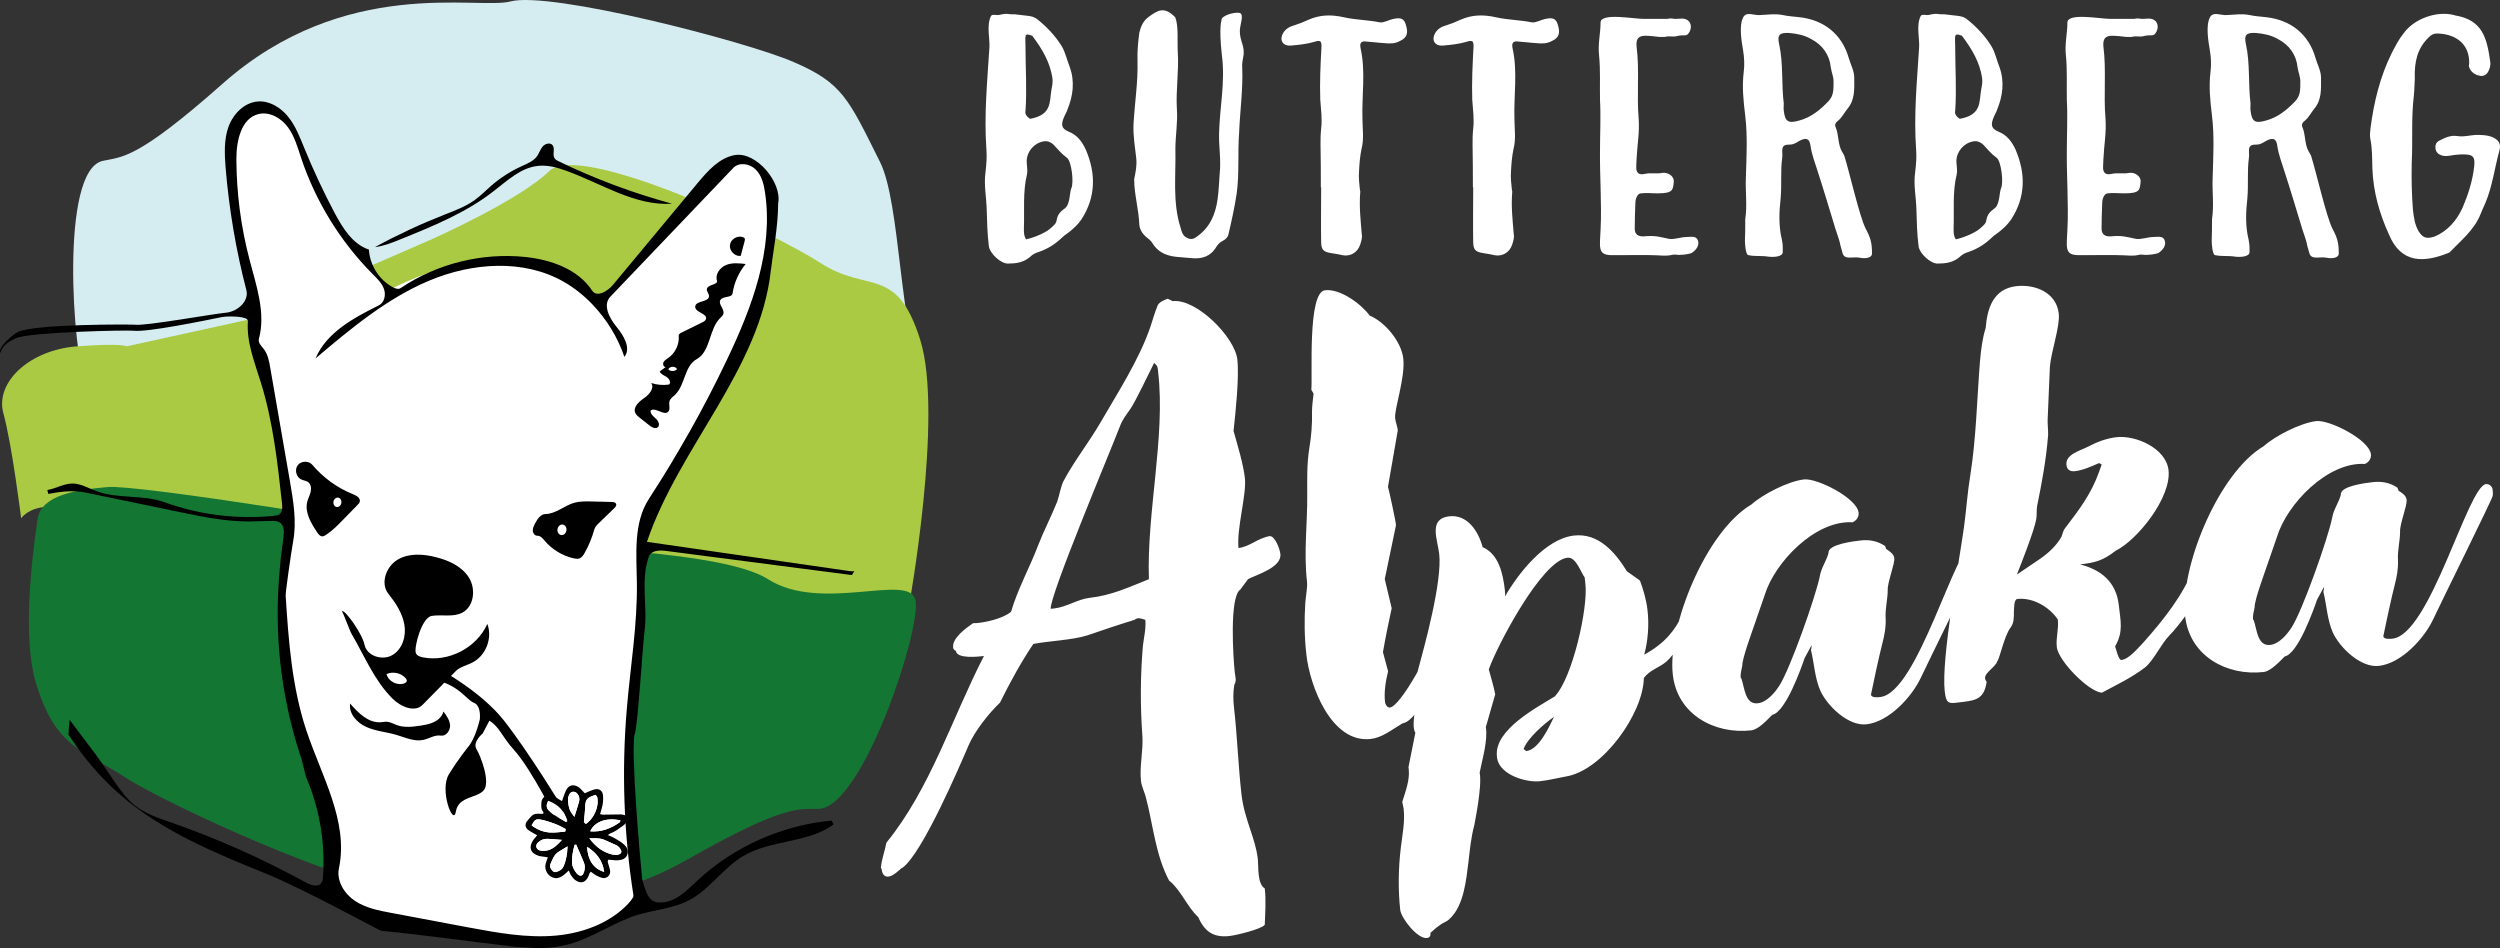<svg xmlns="http://www.w3.org/2000/svg" xmlns:xlink="http://www.w3.org/1999/xlink" id="Ebene_1" x="0px" y="0px" viewBox="0 0 397.25 150.69" style="enable-background:new 0 0 397.25 150.69;" xml:space="preserve"><rect x="0" y="0" width="397.25" height="150.69" fill="#333333" stroke="none"/><style type="text/css">	.st0{fill:#FFFFFF;}	.st1{fill:#D5ECF0;}	.st2{fill:#AACA44;}	.st3{fill:#147633;}</style><g>	<path class="st0" d="M195.38,148.73c1.03-0.12,4.91-1.03,5.59-1.77c0.07-1.91,0.22-3.92,0-5.79c-1.22-0.72-0.97-3.5-1.11-4.71  c-0.38-3.37-2.13-6.21-2.59-10.24c-0.52-4.59-0.66-9.13-1.18-13.72c-0.14-1.22-0.18-2.45,0.05-3.71c0.4-0.62,0.13-1.34,0.06-2  c-0.23-2.06-0.89-11.95,0.88-13.1l1.23-1.66c1.34-0.72,5.39-1.85,5.14-4c-0.08-0.75-0.79-2.76-1.65-2.85c-1.96,0.32-3.22,1.7-5,1.9  c-0.34-3,1.31-8.5,1.01-11.12c-0.27-2.34-1.16-5.18-1.8-7.48c0.32-2.98,0.92-8.55,0.6-11.36c-0.4-3.56-6.51-9.7-10.26-9.27  l-0.8-0.38c-0.46,0.15-1.36,0.53-1.59,1.04c-0.45,1.09-0.79,2.27-1.14,3.36c-1.78,5.23-5.17,10.46-7.94,15.24  c-1.82,3.15-4.15,6.07-5.87,9.3c-0.47,0.91-0.68,2.36-1.04,3.35c-0.96,2.39-2.13,4.61-3.01,6.89c-1.31,3.47-3.28,7.02-4.3,10.55  c-1.2,1.09-4.44,1.84-6.05,1.83c-1.14,0.79-3.34,2.37-3.16,3.87c0.03,0.28,0.24,0.45,0.44,0.52c0.15,1.31,3.52,0.93,4.46,0.82  c-5.05,9.78-8.51,21.09-15.51,29.67c-0.23,1.35-0.75,2.55-0.87,3.99l0.12,0.18c0.07,0.66,0.34,1.29,1.09,1.21  c0.75-0.09,1.6-0.94,2.12-1.38l0.09-0.01c3.16-2.26,9.08-16.12,10.5-19.42c0.97-2.29,3.21-5.11,5.01-6.83  c1.54-3.12,3.35-6.45,5.3-9.33c2.6-0.49,6.19-0.61,8.58-1.36c2.47-0.85,5.02-1.71,7.5-2.47c0.52-0.44,1.02-0.21,1.71,0  c0.15,1.31-0.24,2.87-0.38,4.12c-0.41,4.7-0.43,9.54-0.09,14.24c0.18,2.45-0.49,4.9-0.21,7.33c0.09,0.75,0.58,1.74,0.76,2.48  c1.17,4.42,1.52,9.13,3.69,13.25c1.88,1.49,2.84,4.14,4.65,5.83C191.41,148.05,192.85,149.02,195.38,148.73L195.38,148.73z   M166.96,96.74c-0.22-1.97,9.26-24.5,11.02-29.06c0.36-0.99,1.02-1.82,1.6-2.65c0.82-1.14,3.03-5.85,3.81-7.36  c0.63,0.5,0.57,0.79,0.65,1.54c1.16,10.21-1.84,22.13-1.48,32.82c-3.27,1.32-5.97,2.58-9.44,2.97c-1.87,0.21-3.63,1.46-5.6,1.68  L166.96,96.74L166.96,96.74z M217.81,117.42c1.78-0.2,3.26-1.41,5.03-2.47c3.65-0.42,10.1-17.95,11.11-21.58l-0.09,0.01  c0.52-1.29,1.78-4.38,1.62-5.78c-0.23-0.35-0.54-0.6-1.01-0.55c-0.38,0.04-0.73,0.27-0.98,0.59c-0.94,0.11-2.42,5.4-2.95,6.6  l-0.01-0.09l-0.32,2.22c-3.03,7.56-7.68,15.87-9.37,16.06c-0.38,0.04-0.72-0.49-0.76-0.86c-0.18-1.59,0.1-3.33,0.49-4.9l-0.82-3.04  c0.4-2.32,0.89-4.66,1.39-6.99l-1.1-4.62l1.78-8.55c0.07-0.2-1.12-5.66-1.27-6.12l1.55-8.91c0.06-0.29-0.36-1.48-0.41-1.95  c-0.17-1.5,1.64-6.45,1.29-9.54c-0.3-2.62-2.84-5.75-5.33-6.8c-1.35-1.84-4.67-4.31-7.1-4.03c-2.81,0.32-1.96,13.6-2.18,15.81  l0.36,0.62c-0.09,0.86-0.25,1.93-0.25,2.78c0.05,2.08-0.11,4-0.45,6.03c-0.38,2.51-0.31,4.78-0.31,7.25  c0.04,4.55-0.57,9.18-0.04,13.77c0.11,0.94-0.2,2.4-0.27,3.45c-0.17,2.68-0.14,5.43,0.17,8.14  C208.11,108.94,211.53,118.14,217.81,117.42L217.81,117.42z M226.73,149.05c0.47-0.05,0.62-0.36,0.57-0.82  c0.52-0.44,0.94-0.87,1.48-1.21c0.52-0.44,1.08-0.5,1.59-1.04c2.23-2.06,2.62-6.18,2.96-8.97c0.24-2.02,0.41-3.94,0.94-5.9  c-0.01-0.09,1.29-6.13,0.85-8.35c0.42-2.14,1.32-5.09,0.98-7.23l1.49-5.2c-0.24-1.3-0.68-2.67-1.02-3.96  c1.21-3.55,8.38-17.28,12.5-17.75c1.4-0.16,2.18,2.5,2.73,3.11l0.12,1.03c0.45,3.93-2.09,14.95-4.8,17.82l0.09-0.01  c-3.01,1.86-9.82,5.39-9.35,9.61l0.04,0.37c0.49,2.6,4.61,3.84,6.86,3.58c1.41-0.16,2.7-0.5,4.09-0.75  c5.78-0.94,12.25-9.94,12.36-15.64c0.9-1.24,2.29-1.59,3.42-2.48c0.96-0.77,1.51-1.78,2.36-2.64l0.05-0.39  c1.88-0.97,5.12-9.22,5.52-11.54l-0.21-0.17c-0.04-0.37-0.29-0.92-0.76-0.86l-0.72,0.37c-3.51,5.81-2.91,10.3-9.6,14  c0.6-2.25,0.79-4.74,0.52-7.08c-0.18-1.59-0.66-3.25-1.2-4.7l-2.07-1.47c-1.86-3.01-4.5-6.13-8.43-5.68  c-4.5,0.51-8.81,5.94-10.95,9.69c0.05-0.39,0.02-0.67-0.02-1.04c-0.29-2.53-0.93-5.68-3.53-6.81c-0.66-2.49-2.4-5.23-5.3-4.9  c-3.37,0.38-1.85,3.72-1.6,5.97c0.5,4.4-2.32,14.6-3.46,18.8c0.13,0.27,0.17,0.65,0.2,0.93c0.26,2.25-1.45,7.28-0.53,8.7  l-1.09,5.44l0.04,0.38c0.19,1.69-0.54,3.57-1.03,5.15l0.22,1.11c0.23,2.06-0.2,4.1-0.44,6.12c-0.4,3.18-0.46,6.79-0.1,9.98  C222.67,145.91,225.23,149.22,226.73,149.05L226.73,149.05z M242.1,119.02c0.57-1.68,3.33-4.08,4.83-5.11  c-0.69,1.41-2.35,5.2-4.41,5.44L242.1,119.02L242.1,119.02z M296.6,115.09c3.56-0.41,7.19-4.33,8.64-7.44  c0.91-2,9.4-19.1,9.44-19.58c0.05-0.39,0.02-0.67-0.02-1.04c-0.05-0.47-0.57-0.88-1.04-0.83c-2.9,0.33-8.86,23.88-14.85,24.56  c-0.38,0.04-1.41,0.16-1.47-0.4c-0.01-0.09,1.48-7,1.82-8.18c0.33-1.27,0.57-2.53,0.51-3.85c-0.1-1.7,0.32-2.98,0.33-4.59  c-0.05-1.23,1.14-4.12,1.04-5.05c-0.07-0.66-0.69-1.06-1.31-1.47c-0.02-0.19-0.14-0.36-0.15-0.46c-1.23-0.81-2.49-1.04-3.9-0.88  c-1.03,0.12-5.25,0.6-5.09,2c-0.33,1.27-1.16,2.32-1.38,3.67c-0.67,3.3-4.76,14.87-6.46,17.44c-0.73,1.13-1.98,2.6-3.39,2.76  c-2.06,0.24-2.09-2.51-2.63-3.97l-0.1-0.08c-0.06-0.56,0.13-1.34,0.26-1.93c-0.04-1.13,1.57-5.4,1.99-6.68l1.57-4.54  c1.59-5.21,8.04-11.92,13.96-11.56c0.63-0.26,1.04-0.88,0.96-1.53c-0.27-2.34-6.61-5.51-8.67-5.28c-2.53,0.29-6.56,2.36-8.37,3.99  c-7.2,4.24-13.36,19.36-12.48,27.05c0.71,6.28,6.59,9.5,12.49,8.83c1.12-0.13,2.56-1.71,3.32-2.47c2.13-0.43,4.64-7.55,5.14-9.03  l1.1-2.02c0.02,0.19-0.03,0.57-0.1,0.77c0.53,2.12,0.59,4.39,1.5,6.47C290.38,112.19,293.69,115.42,296.6,115.09L296.6,115.09z   M333.99,110.07c2.24-1.2,4.85-2.45,6.85-4.01c1.39-1.11,2.52-3.7,3.88-5.09c3.15-3.21,9.76-13.45,9.25-17.95  c-0.08-0.75,0.12-1.44,0.04-2.19c-0.14-1.22-0.39-0.9-1.04-1.59c-1.34,0.72-1.87,5.24-2.46,6.73c-0.51,1.39-1.21,2.7-1.81,4.1  c-1.93,4.68-4.84,8.33-8.12,12.03c-0.85,0.86-2.26,2.63-3.48,2.77c-0.47,0.05-0.87-1.8-1.01-2.16c1.35-2.34,0.87-3.99,0.58-6.61  c-0.42-3.65-2.82-5.56-6.14-6.42c2.44-0.28,3.63-0.6,5.64-2.16c3.5-1.73,8.9-8.51,8.41-12.82c-0.4-3.47-5.19-5.58-8.28-5.23  c-1.5,0.17-3.05,0.73-4.39,1.45c-1.43,0.73-3.75,1.28-3.55,2.97c0.08,0.75,0.6,1.07,1.35,0.98c1.31-0.15,2.66-0.78,3.84-1.29  l0.41,0.24l-0.43,1.19c-1.22,3.46-3.2,6.06-5.43,8.97c-0.25,0.31-0.37,0.9-0.52,1.29c-0.79,1.42-2.08,2.61-3.4,3.52l-3.7,2.51  c0.52-1.29,2.8-7.06,3.08-8.8c0.11-0.68,0.03-1.43,0.14-2.1c0.79-3.89,1.44-7.38,1.75-11.3c0.01-0.76-0.09-1.6-0.08-2.36l0.36-8.49  c0.2-2.4,1.64-6.45,1.41-8.42c-0.38-3.37-3.76-4.7-6.76-4.36c-3.65,0.42-4.62,3.56-4.85,6.63c-0.56,1.77-0.74,3.5-0.91,5.32  c-0.47,5.84-0.6,12.22-1.54,18.11c-0.45,2.71-0.62,5.39-0.98,8.08c-0.78,5.69-3.67,21.11-3.08,26.26c0.26,2.25,0.79,1.9,2.94,1.66  c2.25-0.26,3.34-0.67,3.72-3.18c-0.11-0.18-0.23-0.35-0.25-0.54c-0.11-0.94,1.69-1.81,1.96-2.78c0.34-0.32,1.07-3.92,2.06-5.27  c0.58-0.73,0.57-1.68,0.56-2.62c0.05-0.39-0.03-1.9,0.54-1.96c2.44-0.28,5.07,1.23,6.44,3.25c0.17,1.5-0.33,2.98-0.16,4.39  C327.05,104.98,331.88,109.93,333.99,110.07L333.99,110.07z M378.01,105.81c3.56-0.41,7.19-4.33,8.64-7.44  c0.91-2,9.4-19.1,9.44-19.58c0.05-0.39,0.02-0.67-0.02-1.04c-0.05-0.47-0.58-0.88-1.04-0.83c-2.9,0.33-8.86,23.88-14.85,24.56  c-0.38,0.04-1.41,0.16-1.47-0.4c-0.01-0.09,1.48-7,1.82-8.18c0.33-1.27,0.56-2.53,0.51-3.85c-0.1-1.7,0.33-2.98,0.33-4.59  c-0.05-1.23,1.15-4.12,1.04-5.05c-0.07-0.66-0.69-1.06-1.31-1.46c-0.02-0.19-0.14-0.36-0.15-0.46c-1.23-0.81-2.49-1.04-3.9-0.88  c-1.03,0.12-5.25,0.6-5.09,2c-0.33,1.27-1.16,2.32-1.38,3.67c-0.67,3.3-4.76,14.87-6.46,17.44c-0.73,1.13-1.98,2.6-3.39,2.76  c-2.06,0.23-2.09-2.51-2.63-3.97l-0.1-0.08c-0.06-0.56,0.13-1.34,0.26-1.93c-0.04-1.14,1.57-5.4,1.99-6.68l1.57-4.54  c1.59-5.21,8.04-11.92,13.96-11.56c0.63-0.26,1.04-0.88,0.96-1.53c-0.27-2.34-6.61-5.51-8.67-5.28c-2.53,0.29-6.56,2.36-8.37,3.99  c-7.2,4.24-13.36,19.36-12.48,27.05c0.72,6.28,6.59,9.5,12.49,8.83c1.12-0.13,2.56-1.71,3.33-2.47c2.13-0.43,4.64-7.55,5.14-9.03  l1.1-2.02c0.02,0.19-0.03,0.57-0.1,0.77c0.53,2.12,0.6,4.39,1.5,6.47C371.8,102.92,375.11,106.14,378.01,105.81L378.01,105.81z"></path>	<path class="st0" d="M160.18,41.88c1.21,0,2.43-0.15,3.45-1.02c0.44-0.44,0.92-0.68,1.45-0.83c1.51-0.53,2.62-1.26,3.79-2.38  c0.29-0.29,0.73-0.53,1.02-0.78c0.78-0.63,1.36-1.16,1.94-1.99c2.33-3.59,2.33-7.33,0.68-11.16c-0.58-1.21-1.31-2.23-2.62-2.77  c-1.21-0.49-1.36-1.07-0.82-2.33c0.15-0.39,0.44-0.82,0.53-1.16c0.92-2.23,1.21-4.51,0.39-6.79c-0.44-1.12-0.68-2.28-1.26-3.3  c-1.02-1.65-2.38-3.11-3.98-4.37c-0.39-0.29-0.92-0.44-1.46-0.49l-2.09-0.24c-1.16,0.05-0.97-0.24-2.43,0.1  c-0.44,0.1-1.12-0.19-1.31,0.19c-0.73,1.5-0.15,3.54-0.24,4.95c-0.34,5.43-0.87,10.77-0.48,16.21c0.1,1.16,0,2.43-0.14,3.64  c-0.29,1.99,0.14,3.93,0.19,5.97c0.05,1.94,0.1,3.83,0.34,5.78C157.27,40.28,159.06,41.93,160.18,41.88L160.18,41.88z M162.7,36.2  c0.1-2.86-0.19-5.73,0.49-8.49c0.14-0.68-0.05-1.46-0.05-2.14c0.05-1.55,1.21-2.86,2.72-3.11c0.63-0.1,1.16,0.15,1.55,0.53  c0.68,0.73,1.31,1.5,2.14,2.09c0.73,0.58,1.12,3.98,0.68,4.85c-0.29,0.63-0.15,2.67-1.12,3.25c-0.68,0.49-1.07,0.97-1.21,1.8  c-0.05,0.53-0.49,0.87-0.87,1.21c-0.68,0.68-2.47,1.51-3.98,1.84C162.65,37.42,162.7,36.79,162.7,36.2L162.7,36.2z M162.95,17.62  c0.24-3.4,0-6.79,0-10.19c0-1.75-0.29-2.28,1.07-1.75c1.65,2.18,2.81,4.22,3.2,6.65c0.1,0.63,0,1.21-0.14,1.89  c-0.34,1.99,0.1,4.03-3.4,4.66C162.99,18.44,162.85,17.96,162.95,17.62L162.95,17.62z M189.23,41.01c1.75,0.19,3.15-0.24,4.08-1.84  c0.29-0.44,0.63-0.73,1.02-0.92c0.48-0.24,0.82-0.63,0.87-1.02c0.48-2.04,0.97-4.22,1.31-6.5c0.44-3.2,0.14-6.45,0.39-9.71  c0.14-3.44,0.63-6.89,0.49-10.33c-0.05-0.53,0.05-1.02,0.15-1.6c0.39-1.7-0.58-2.52-0.53-4.27c0.05-1.02,0.73-2.57-0.05-2.77  c-0.82-0.19-3.06,0.48-2.86,1.21c0,0-0.44,0.92,0.05,5.48c0.58,4.17-0.34,8.3-0.44,12.47c-0.05,2.14,0.34,4.22,0.1,6.36  c-0.1,1.36-0.15,2.77-0.34,4.12c-0.34,2.38-1.21,4.46-3.3,5.92c-0.63,0.48-1.12,0.48-1.79,0.05c-0.49-0.34-0.63-0.92-0.78-1.46  c-1.31-4.08-0.73-8.3-0.83-12.52c0-2.09,0.39-4.22,0.24-6.31c-0.19-3.06,0.34-6.07,0.14-9.12c-0.1-1.5,0.15-4.08-0.39-5.48  c-1.75-1.84-2.81-1.12-4.22-0.1c-0.87,0.63-1.26,1.5-1.5,2.52c-0.19,1.46-0.34,2.91-0.29,4.42c0.1,3.35-0.44,6.7-0.63,10.04  c-0.1,1.89,0.24,3.74,0.44,5.58c0.1,1.07-0.1,2.09-0.34,3.25c0,2.38,0.73,4.8,0.82,7.23c0.05,0.73,0.49,1.41,1.02,1.89  c0.44,0.34,0.87,0.68,1.12,1.12c1.02,1.6,2.57,2.04,4.32,2.14L189.23,41.01L189.23,41.01z M213.43,40.57  c1.21,0.19,2.33-0.49,2.72-1.75c0.15-0.49,0.34-1.02,0.24-1.55c-0.19-2.28-0.44-4.51-0.24-6.84c0-0.1-0.05-0.15-0.05-0.19  c-0.1-1.02-0.24-1.99-0.15-3.01c0.05-1.16,0.15-2.33,0.39-3.54c0.44-1.6,0.15-3.3,0.15-4.95c-0.1-3.69,0.53-7.38-0.29-11.06  c-0.19-0.87,0.1-1.21,0.97-1.07c0.92,0.05,1.8,0.19,2.77,0.24c0.87,0.1,1.75,0.1,2.52-0.34c1.12-0.53,1.36-1.21,0.92-2.62  c-0.29-0.92-0.78-1.16-2.04-0.87c-0.68,0.15-1.46,0.63-2.09,0.53c-1.94-0.39-3.93-0.39-5.78-0.82c-1.99-0.44-3.78-0.39-5.63,0.44  c-0.73,0.34-1.46,0.63-2.23,0.87c-0.73,0.19-1.36,0.58-1.75,1.26c-0.58,1.07-0.05,2.04,1.26,1.94c1.21-0.1,2.52-0.24,3.69-0.58  c1.02-0.34,1.21-0.15,1.17,0.83c-0.15,2.81-0.29,5.58-0.19,8.35c0.1,1.55,0.34,3.06,0.14,4.61c-0.1,0.87-0.1,1.7-0.1,2.57  c0.05,2.23,0.05,4.51,0.05,6.74h0.05c0,2.96-0.05,5.82,0,8.78c0.05,1.21,0.39,1.5,1.7,1.7C212.21,40.33,212.84,40.42,213.43,40.57  L213.43,40.57z M237.58,40.57c1.21,0.19,2.33-0.49,2.72-1.75c0.15-0.49,0.34-1.02,0.24-1.55c-0.19-2.28-0.44-4.51-0.24-6.84  c0-0.1-0.05-0.15-0.05-0.19c-0.1-1.02-0.24-1.99-0.15-3.01c0.05-1.16,0.15-2.33,0.39-3.54c0.44-1.6,0.15-3.3,0.15-4.95  c-0.1-3.69,0.53-7.38-0.29-11.06c-0.19-0.87,0.1-1.21,0.97-1.07c0.92,0.05,1.8,0.19,2.77,0.24c0.87,0.1,1.75,0.1,2.52-0.34  c1.12-0.53,1.36-1.21,0.92-2.62c-0.29-0.92-0.78-1.16-2.04-0.87c-0.68,0.15-1.46,0.63-2.09,0.53c-1.94-0.39-3.93-0.39-5.77-0.82  c-1.99-0.44-3.79-0.39-5.63,0.44c-0.73,0.34-1.46,0.63-2.23,0.87c-0.73,0.19-1.36,0.58-1.75,1.26c-0.58,1.07-0.05,2.04,1.26,1.94  c1.21-0.1,2.52-0.24,3.69-0.58c1.02-0.34,1.21-0.15,1.17,0.83c-0.15,2.81-0.29,5.58-0.2,8.35c0.1,1.55,0.34,3.06,0.15,4.61  c-0.1,0.87-0.1,1.7-0.1,2.57c0.05,2.23,0.05,4.51,0.05,6.74h0.05c0,2.96-0.05,5.82,0,8.78c0.05,1.21,0.39,1.5,1.7,1.7  C236.36,40.33,236.99,40.42,237.58,40.57L237.58,40.57z M263.35,40.57c2.48,0.19,2.04-0.2,3.01-0.1c0.53,0.1,2.04-0.05,2.48-0.29  c0.78-0.53,1.21-1.26,0.97-1.94c-0.24-0.73-0.82-0.63-1.84-0.58c-0.87,0-1.94,0.44-2.77,0.29c-1.46-0.29-2.13-0.58-4.03-0.39  c-0.92,0.05-1.41-0.39-1.41-1.21c0-1.16,0.05-2.86,0.1-4.08c0-0.63,0.29-1.5,0.87-1.55c1.12-0.1,1.5,0,2.67,0  c2.48,0,2.43-0.53,2.57-1.89c0.05-0.82-0.92-1.5-1.84-1.36c-0.82,0.19-1.84-0.05-2.72,0.15c-1.02,0.24-1.45-0.15-1.41-1.16  c0-0.44,0.05-0.83,0.05-1.17c0.1-2.18,0.49-4.27,0.34-6.36c-0.34-3.88,0.15-7.76-0.34-11.55c-0.1-1.12,0.24-1.7,1.36-1.7  c0.73,0,1.55,0.1,2.28,0.19h0.87c0.49-0.19,1.31,0,1.75-0.1c1.26-0.34,1.55,0.05,1.94-0.39c0.73-0.87,0.53-2.14-0.58-2.38  c-0.58-0.15-1.16,0.1-1.94-0.05c-0.29-0.05-0.63,0-0.73,0.05h-3.83c-1.6,0-6.84-1.02-6.84,0.58c0,1.75-0.44,3.3-0.24,5.19  c0.24,2.38,0.1,4.76,0.15,7.13c0.15,2.67,0,5.34,0,8.05c-0.05,4.03,0.29,8.4,0.1,12.37c-0.1,2.86-0.58,4.22,1.75,4.22  C257.96,40.57,261.51,40.47,263.35,40.57L263.35,40.57z M295.57,40.96c0.68,0.14,1.89,0.1,1.89-0.68c0-1.65-0.19-2.43-1.02-3.98  c-0.97-1.94-2.52-8.78-3.35-11.45c-0.05-0.24-0.29-0.53-0.44-0.83c-0.63-1.16-0.44-2.57-0.97-3.83c-0.19-0.34,0-0.73,0.34-0.97  c0.68-0.53,1.02-1.31,1.55-1.94c1.21-1.46,1.07-3.11,1.07-4.95c0-1.07-0.58-2.09-0.87-3.1c-1.07-3.78-3.93-6.07-7.86-6.5  c-0.87-0.1-1.8-0.15-2.62-0.34c-1.21-0.24-2.43-0.05-3.59,0c-0.97,0.1-2.23-0.63-2.72,0.39c-0.68,1.31-0.24,3.83,0,5.24  c0.19,1.12,0.24,2.28,0.1,3.4c-0.29,2.33-0.05,4.66,0.24,6.99c0.39,3.25,0.19,6.55,0.1,9.8c-0.1,2.23,0.24,4.42-0.1,6.6  c0,1.16,0,2.28-0.05,3.4c0,0.53,0.1,2.23,0.53,2.33c1.17,0.24,1.99,0.05,3.2,0.24c0.78,0.1,2.28,0.05,2.28-0.73  c0-0.58,0.05-1.02-0.14-1.99c-0.53-2.14-0.44-4.41-0.19-6.6c0.19-2.14-0.05-4.27,0.24-6.36c0.1-0.58-0.1-1.21,0.1-1.7  c0.29-0.58,1.02-0.34,1.55-0.48c0.44-0.1,0.78-0.39,1.16-0.58c1.07-0.53,1.55-0.29,1.7,0.87c0.19,1.36,0.68,2.57,1.07,3.83  c1.02,3.11,1.94,6.26,2.91,9.41c1.07,3.15,0.34,1.16,1.12,3.83C293.14,41.35,294.5,40.72,295.57,40.96L295.57,40.96z M282.71,7.04  c-0.34-1.5,0.05-1.89,1.6-1.8c1.17,0.1,2.43,0.34,3.49,0.97c1.8,0.92,2.91,2.52,3.11,4.46c0.1,0.78,0.44,1.5,0.44,2.23  c0,1.31,0.05,2.33-0.87,3.25c-1.26,1.31-2.72,2.52-4.61,3.01c-1.7,0.49-2.23,0.19-2.43-1.6c-0.05-0.34,0-0.73,0-1.12  C283.05,13.35,283.39,10.1,282.71,7.04L282.71,7.04z M307.91,41.88c1.21,0,2.43-0.15,3.45-1.02c0.44-0.44,0.92-0.68,1.46-0.83  c1.5-0.53,2.62-1.26,3.79-2.38c0.29-0.29,0.73-0.53,1.02-0.78c0.78-0.63,1.36-1.16,1.94-1.99c2.33-3.59,2.33-7.33,0.68-11.16  c-0.58-1.21-1.31-2.23-2.62-2.77c-1.21-0.49-1.36-1.07-0.83-2.33c0.15-0.39,0.44-0.82,0.53-1.16c0.92-2.23,1.21-4.51,0.39-6.79  c-0.44-1.12-0.68-2.28-1.26-3.3c-1.02-1.65-2.38-3.11-3.98-4.37c-0.39-0.29-0.92-0.44-1.46-0.49l-2.09-0.24  c-1.16,0.05-0.97-0.24-2.43,0.1c-0.44,0.1-1.12-0.19-1.31,0.19c-0.73,1.5-0.15,3.54-0.24,4.95c-0.34,5.43-0.87,10.77-0.48,16.21  c0.1,1.16,0,2.43-0.15,3.64c-0.29,1.99,0.15,3.93,0.2,5.97c0.05,1.94,0.1,3.83,0.34,5.78C305,40.28,306.79,41.93,307.91,41.88  L307.91,41.88z M310.43,36.2c0.1-2.86-0.19-5.73,0.49-8.49c0.15-0.68-0.05-1.46-0.05-2.14c0.05-1.55,1.21-2.86,2.72-3.11  c0.63-0.1,1.16,0.15,1.55,0.53c0.68,0.73,1.31,1.5,2.14,2.09c0.73,0.58,1.12,3.98,0.68,4.85c-0.29,0.63-0.15,2.67-1.12,3.25  c-0.68,0.49-1.07,0.97-1.21,1.8c-0.05,0.53-0.49,0.87-0.87,1.21c-0.68,0.68-2.48,1.51-3.98,1.84  C310.38,37.42,310.43,36.79,310.43,36.2L310.43,36.2z M310.68,17.62c0.24-3.4,0-6.79,0-10.19c0-1.75-0.29-2.28,1.07-1.75  c1.65,2.18,2.81,4.22,3.2,6.65c0.1,0.63,0,1.21-0.14,1.89c-0.34,1.99,0.1,4.03-3.4,4.66C310.72,18.44,310.58,17.96,310.68,17.62  L310.68,17.62z M337.52,40.57c2.47,0.19,2.04-0.2,3.01-0.1c0.53,0.1,2.04-0.05,2.48-0.29c0.78-0.53,1.21-1.26,0.97-1.94  c-0.24-0.73-0.83-0.63-1.84-0.58c-0.87,0-1.94,0.44-2.76,0.29c-1.46-0.29-2.14-0.58-4.03-0.39c-0.92,0.05-1.41-0.39-1.41-1.21  c0-1.16,0.05-2.86,0.1-4.08c0-0.63,0.29-1.5,0.87-1.55c1.12-0.1,1.51,0,2.67,0c2.47,0,2.43-0.53,2.57-1.89  c0.05-0.82-0.92-1.5-1.84-1.36c-0.83,0.19-1.84-0.05-2.72,0.15c-1.02,0.24-1.46-0.15-1.41-1.16c0-0.44,0.05-0.83,0.05-1.17  c0.1-2.18,0.49-4.27,0.34-6.36c-0.34-3.88,0.15-7.76-0.34-11.55c-0.1-1.12,0.24-1.7,1.36-1.7c0.73,0,1.55,0.1,2.28,0.19h0.87  c0.49-0.19,1.31,0,1.75-0.1c1.26-0.34,1.55,0.05,1.94-0.39c0.73-0.87,0.53-2.14-0.58-2.38c-0.58-0.15-1.16,0.1-1.94-0.05  c-0.29-0.05-0.63,0-0.73,0.05h-3.83c-1.6,0-6.84-1.02-6.84,0.58c0,1.75-0.44,3.3-0.24,5.19c0.24,2.38,0.1,4.76,0.15,7.13  c0.15,2.67,0,5.34,0,8.05c-0.05,4.03,0.29,8.4,0.1,12.37c-0.1,2.86-0.58,4.22,1.75,4.22C332.14,40.57,335.68,40.47,337.52,40.57  L337.52,40.57z M369.74,40.96c0.68,0.14,1.89,0.1,1.89-0.68c0-1.65-0.19-2.43-1.02-3.98c-0.97-1.94-2.52-8.78-3.35-11.45  c-0.05-0.24-0.29-0.53-0.44-0.83c-0.63-1.16-0.44-2.57-0.97-3.83c-0.19-0.34,0-0.73,0.34-0.97c0.68-0.53,1.02-1.31,1.55-1.94  c1.21-1.46,1.07-3.11,1.07-4.95c0-1.07-0.58-2.09-0.87-3.1c-1.07-3.78-3.93-6.07-7.86-6.5c-0.87-0.1-1.8-0.15-2.62-0.34  c-1.21-0.24-2.43-0.05-3.59,0c-0.97,0.1-2.23-0.63-2.72,0.39c-0.68,1.31-0.24,3.83,0,5.24c0.19,1.12,0.24,2.28,0.1,3.4  c-0.29,2.33-0.05,4.66,0.24,6.99c0.39,3.25,0.19,6.55,0.1,9.8c-0.1,2.23,0.24,4.42-0.1,6.6c0,1.16,0,2.28-0.05,3.4  c0,0.53,0.1,2.23,0.53,2.33c1.17,0.24,1.99,0.05,3.2,0.24c0.78,0.1,2.28,0.05,2.28-0.73c0-0.58,0.05-1.02-0.15-1.99  c-0.53-2.14-0.44-4.41-0.19-6.6c0.19-2.14-0.05-4.27,0.24-6.36c0.1-0.58-0.1-1.21,0.1-1.7c0.29-0.58,1.02-0.34,1.55-0.48  c0.44-0.1,0.78-0.39,1.17-0.58c1.07-0.53,1.55-0.29,1.7,0.87c0.2,1.36,0.68,2.57,1.07,3.83c1.02,3.11,1.94,6.26,2.91,9.41  c1.07,3.15,0.34,1.16,1.12,3.83C367.32,41.35,368.68,40.72,369.74,40.96L369.74,40.96z M356.88,7.04c-0.34-1.5,0.05-1.89,1.6-1.8  c1.16,0.1,2.43,0.34,3.49,0.97c1.8,0.92,2.91,2.52,3.11,4.46c0.1,0.78,0.44,1.5,0.44,2.23c0,1.31,0.05,2.33-0.87,3.25  c-1.26,1.31-2.72,2.52-4.61,3.01c-1.7,0.49-2.23,0.19-2.43-1.6c-0.05-0.34,0-0.73,0-1.12C357.22,13.35,357.56,10.1,356.88,7.04  L356.88,7.04z M389.21,40.13c1.8-1.89,3.93-3.54,4.95-6.11c0.24-0.63,0.53-1.21,0.78-1.8c1.12-2.67,1.46-5.58,2.23-8.35  c0.29-1.07-0.19-1.7-1.26-2.14c-0.83-0.29-1.65-0.29-2.52-0.29c-0.92,0.05-1.94,0.34-2.81,0.19c-1.21-0.19-1.99,0.24-2.91,0.68  c-0.58,0.29-0.73,0.68-0.68,1.31c0.1,0.53,0.39,0.87,0.97,1.07c0.39,0.15,0.87,0.1,1.31,0.05c0.83-0.15,1.7-0.24,2.47-0.2  c1.31,0.05,1.55,0.49,1.41,1.89c-0.24,2.28-0.97,4.51-1.84,6.55c-0.92,2.04-2.38,3.74-4.46,4.61c-1.26,0.39-1.84,0.24-2.52-0.82  c-0.63-1.07-0.78-2.23-0.92-3.49c-0.19-2.43-0.24-4.85-0.19-7.33c0.19-3.59-0.1-7.18,0.34-10.77c0.1-1.02,0.1-2.04,0.15-2.62  c-0.1-2.81,0.44-4.85,2.09-6.5c0.49-0.53,0.92-0.78,1.7-0.73c2.91,0.15,4.95,1.8,4.85,4.8c0,0.1-0.05,0.19-0.05,0.34  c0.19,0.92,0.97,1.51,1.99,1.6c0.68,0,1.12-0.49,1.36-1.41c0.05-0.24,0.1-0.49,0.05-0.83c-0.53-3.79-1.21-6.65-5.58-7.38  c-0.05,0-0.1-0.05-0.15-0.05c-2.77-0.73-6.4,0.58-8.05,2.91c-0.78,0.97-1.31,2.04-1.89,3.15c-1.84,3.74-2.81,7.72-3.35,11.84  c-0.05,0.53-0.15,1.16-0.05,1.7c0.34,1.6,0.29,3.2,0.34,4.8c0.15,3.74,1.12,7.13,2.62,10.43  C381.54,41.93,385.18,41.78,389.21,40.13L389.21,40.13z"></path>	<path class="st1" d="M16.34,25.56c3.09-0.67,5.35-0.14,19.02-12.25C54.8-3.92,75.89,1.61,81.1,0.23c6.32-1.68,37.34,6.3,45.04,9.64  c7.71,3.33,8.66,5.76,13.7,15.88c3.32,6.64,3.04,27.02,6.98,35.07c1.79,3.64-4.3-5.21-9.08-3.85c-4.78,1.36-46.7,2.23-53.54,2.06  c-9.43-0.24-43.47,6.65-52.85,2.69c-9.38-3.95-15.9,3.14-17.81-1.06C11.63,56.47,9.43,27.06,16.34,25.56L16.34,25.56z"></path>	<path class="st2" d="M12.19,55.04c7.47-0.56,7.9,0,7.9,0l19.04-4.18l29.42-12.82c0,0,13.85-6.13,18.75-10.87  c4.9-4.74,35.5,9.71,43.06,14.61s12.11,0.26,15.86,12.21c3.75,11.95-1.82,42.51-1.82,42.51S88.81,91,78.97,89.23  c-9.84-1.77-53.98,0.1-63.21-5.76c-9.23-5.85-12.4-1.11-12.4-1.11S1.9,70.6,0.54,65.68C-0.83,60.75,4.72,55.6,12.19,55.04  L12.19,55.04z"></path>	<path class="st3" d="M130.08,128.53c-3.14,0.08-5.25-0.83-20.84,8.04c-22.18,12.61-41.77,3.66-47.12,4.02  c-6.49,0.43-35.34-12.59-42.26-17.09c-6.92-4.5-11.11-4.75-14.19-15.11c-2.02-6.81-0.78-18.63,0.31-25.94  c0.57-3.82,6.25-4.65,11.17-5.06c4.92-0.41,46.06,6.29,52.72,7.68c9.18,1.92,43.71,1.58,52.16,6.96  c8.45,5.38,22.33-1.02,23.42,3.24C146.56,99.54,137.11,128.36,130.08,128.53L130.08,128.53z"></path>	<path class="st0" d="M38.63,17.75c0,0,1.48-1.03,3.74-0.63c1.95,0.35,3.6,2.63,3.6,2.63l3.15,7.14l6.93,12.88l5.85,6.29  c0,0,7.21-4,15.16-4.86s18.77,6.43,18.77,6.43s16.66-17.02,18.02-18.87c1.35-1.86,4.5-4.43,6.01-3.15c1.5,1.29,3.73,6,3.6,8.01  c-0.12,2-2.4,17.87-6.91,24.02c-4.5,6.15-13.21,21.74-13.36,22.74c-0.15,1-1.35,15.44-1.35,15.44l-1.5,16.16l0.98,27.64  c0,0,0.34,3.13-3.61,6.37c-3.32,2.73-9.5,3.6-18.71,2.36c-11.63-1.55-18.81-1.65-22.59-4.4c-4.68-3.41-4.41-9.38-4.41-9.38  l-0.6-7.15l-4.14-13.44l-2.77-14.88l1.08-15.91c0,0-0.34-7.22-0.78-9.12c-1.2-5.15-1.65-12.87-1.65-12.87l-3.15-9.15l-0.15-5.15  l-3.24-15.51V21.32L38.63,17.75L38.63,17.75z"></path>	<path d="M118.08,37.69c0.09,0.05,0.18,0.09,0.24,0.18c0.07,0.13,0.05,0.3,0,0.45c-0.21,0.79-0.42,1.56-0.62,2.34  c-0.92,0.12-1.83-0.79-1.71-1.73C116.09,38,117.2,37.35,118.08,37.69"></path>	<path d="M57.17,79.7c0.12-0.59-0.55-0.96-1.11-1.18c-2.47-1-4.7-2.61-6.42-4.65c-0.57-0.68-1.77-0.66-2.32,0.04  c-0.54,0.71-0.27,1.88,0.54,2.27c0.38,0.18,0.8,0.2,1.13,0.45c0.43,0.34,0.5,0.98,0.38,1.5c-0.12,0.54-0.39,1.02-0.54,1.55  c-0.45,1.72,0.59,3.45,1.57,4.91c0.2,0.3,0.45,0.63,0.8,0.64c0.21,0,0.41-0.11,0.59-0.23c1.02-0.66,1.88-1.54,2.72-2.41  c0.77-0.77,1.52-1.55,2.29-2.34C56.96,80.1,57.12,79.92,57.17,79.7L57.17,79.7z M54.24,79.93c-0.07,0.41-0.41,0.69-0.75,0.63  c-0.35-0.06-0.57-0.44-0.5-0.85c0.07-0.41,0.41-0.69,0.76-0.63C54.09,79.14,54.31,79.52,54.24,79.93L54.24,79.93z"></path>	<path d="M55.63,111.79c1.28,1.48,2.86,3.08,4.83,2.98c0.36-0.03,0.73-0.11,1.09-0.08c0.52,0.06,1,0.34,1.49,0.52  c1.21,0.45,2.53,0.28,3.8,0.09c0.76-0.12,1.5-0.25,2.19-0.6c0.67-0.34,1.27-0.92,1.43-1.65c0.51,0.67,1.01,1.4,1.06,2.23  c0.03,0.83-0.66,1.74-1.47,1.61c-0.94-0.16-1.82,0.46-2.74,0.67c-1.46,0.33-2.9-0.37-4.33-0.79c-1.56-0.46-3.25-0.58-4.74-1.24  C56.73,114.87,55.4,113.4,55.63,111.79"></path>	<path d="M97.88,80.03c-0.11-0.22-0.4-0.25-0.66-0.27c-1.13-0.02-2.24-0.05-3.37-0.08c-0.86-0.01-1.73-0.03-2.56,0.2  c-1.61,0.44-2.94,1.77-4.61,1.8c-0.76,0.01-1.28,0.77-1.63,1.45c-0.2,0.37-0.4,0.75-0.39,1.17c0.01,0.42,0.33,0.86,0.75,0.83  c0.45-0.01,0.81,0.4,1.11,0.76c1.19,1.42,2.85,2.43,4.64,2.83c0.28,0.06,0.56,0.11,0.84,0.04c0.43-0.13,0.71-0.54,0.92-0.94  c0.66-1.16,1.16-2.42,1.52-3.7c0.13-0.42,0.44-0.73,0.76-1.04c0.78-0.77,1.57-1.53,2.37-2.29C97.79,80.6,98.03,80.29,97.88,80.03  L97.88,80.03z M90,84.31c-0.08,0.46-0.46,0.78-0.85,0.71c-0.39-0.07-0.64-0.5-0.56-0.96c0.08-0.46,0.46-0.77,0.85-0.71  C89.83,83.43,90.08,83.85,90,84.31L90,84.31z"></path>	<path d="M106.38,63.76c-0.15,0.54,0.19,1.24-0.19,1.65c-0.68,0.73-2.01-0.77-2.8-0.18c-0.09,0.52,0.42,0.92,0.8,1.27  c0.39,0.34,0.73,0.98,0.36,1.36c-0.37,0.36-0.98,0.05-1.38-0.28c-0.52-0.42-1.06-0.83-1.58-1.25c-0.24-0.19-0.49-0.4-0.63-0.69  c-0.43-0.91,0.55-1.8,1.37-2.37c0.82-0.55,1.71-1.59,1.15-2.41c0.91,0.3,1.89,0.39,2.83,0.24c0.36-0.33,0.03-0.92-0.37-1.19  c-0.4-0.25-0.92-0.43-1.12-0.88c0.33-0.24,0.64-0.46,0.95-0.7c-0.33,0-0.49-0.48-0.34-0.77c0.15-0.3,0.48-0.48,0.74-0.67  c1.13-0.77,1.79-2.17,1.68-3.53c-0.03-0.25,0.24-0.42,0.46-0.52c1.1-0.55,2.19-1.09,3.29-1.62c0.24-0.12,0.49-0.25,0.58-0.51  c0.31-0.89-1.76-1.04-1.71-1.99c0.04-0.98,2.16-0.66,2.19-1.65c0.02-0.42-0.43-0.79-0.33-1.19c0.19-0.73,1.82-0.58,1.59-1.31  c-0.3-1,0.49-2.07,1.46-2.46c0.98-0.4,2.07-0.28,3.11-0.16c-1.1,1.33-1.83,2.95-2.08,4.65c-0.1,0.77-1.53,0.4-1.94,1.07  c-0.39,0.67,0.69,1.45,0.48,2.19c-0.07,0.28-0.31,0.48-0.52,0.68c-1.82,1.82-1.49,5.3-3.74,6.54c-1.97,1.1-1.8,4.12-3.44,5.67  C106.93,63.05,106.51,63.32,106.38,63.76 M107.53,58.58c-0.3-0.45-1.12-0.39-1.34,0.12c0.39,0.37,1.09,0.34,1.43-0.08"></path>	<path d="M63.62,38.03c-1.32,0.54-2.65,1.07-4.05,1.24c3.57-1.95,7.28-3.68,11.08-5.17c1.62-0.64,3.28-1.25,4.71-2.26  c0.98-0.7,1.82-1.56,2.71-2.34c1.46-1.27,3.1-2.31,4.86-3.11c0.88-0.4,1.85-0.79,2.41-1.58c0.34-0.49,0.52-1.09,0.89-1.53  c0.39-0.45,1.16-0.67,1.55-0.24c0.49,0.55-0.06,1.5,0.34,2.11c0.15,0.24,0.42,0.37,0.67,0.49c5.78,2.8,11.82,5.05,18,6.73  c-5.91,0.39-11.24-3.23-16.83-5.24c-1.43-0.52-2.95-0.94-4.47-0.77c-2.75,0.28-4.91,2.37-7.12,4.07  C73.99,33.83,68.76,35.95,63.62,38.03"></path>	<path d="M67.17,104.45c-0.43-0.09-0.94-0.27-1.09-0.68c-0.33-0.85,0.92-5.69,2.55-5.91c1.62-0.24,3.41,0.25,4.85-0.52  c1.86-1,2.16-3.77,1.03-5.56c-1.12-1.79-3.2-2.74-5.26-3.25c-2.02-0.52-4.32-0.66-6.1,0.42c-1.8,1.09-2.74,3.74-1.45,5.38  c1.15,1.46,2.22,3.05,2.55,4.88c0.33,1.82-0.28,3.92-1.88,4.87c-1.58,0.95-4.08,0.18-4.45-1.64c-0.35-1.74-3.2-5.75-3.59-5.3  c0.32,0.48,1.23,3.07,1.52,3.55c2.06,3.52,3.62,7.42,6.49,10.29c1.31,1.33,3.65,2.34,4.88,0.94l5.3-5.38  c0.71-0.63,1.68-0.82,2.52-1.25c2.16-1.09,3.25-3.89,2.4-6.15C75.75,102.94,71.25,105.27,67.17,104.45L67.17,104.45z M64.62,108.28  c-0.05,0.13-0.18,0.22-0.31,0.28c-1.13,0.46-2.59-0.25-2.89-1.45c1-0.46,2.31-0.18,3.04,0.66C64.58,107.92,64.7,108.1,64.62,108.28  L64.62,108.28z"></path>	<path d="M135.01,90.75c-10.74-1.55-21.47-3.1-32.21-4.65c5.09-15.07,17.98-27.38,19.7-43.2c0.24-2.19,1.15-6.85,1.15-10.57  c0.65-3.36-3.5-8.27-6.88-7.69c-2.46,0.43-4.26,2.47-5.87,4.39c-4.5,5.41-8.99,10.81-13.49,16.22c-0.85,1.03-2.56,2.06-3.31,0.94  c-2.26-3.43-6.55-4.93-10.65-5.36c-6.88-0.71-14.01,1.06-19.76,4.93c-0.37,0.27-0.89,0.09-1.3-0.13c-2.16-1.18-3.63-3.51-3.77-5.97  c-2.58-0.86-4.15-3.4-5.43-5.79c-1.79-3.38-3.41-6.84-4.85-10.38c-0.7-1.71-1.38-3.48-2.55-4.94c-1.16-1.44-2.93-2.55-4.78-2.43  c-2.19,0.15-3.96,1.98-4.71,4.04c-0.73,2.05-0.62,4.32-0.45,6.49c0.54,6.55,1.64,13.06,3.29,19.42c0.48,1.79-1.41,3.47-3.28,3.62  c-1.85,0.16-12.81,2.13-14.37,1.91c-0.46-0.07-15.98-0.15-18.69,1.16C2.3,53-0.41,55.12,0.05,56.12c0.1-0.36,0.25-0.7,0.49-1.01  c0.49-0.65,1.27-1.03,2-1.37c2.06-0.98,17.71-1.31,18.67-1.19c2.13,0.27,11.03-1.55,14.01-2.16c0.82-0.18,4.23-0.21,4.17,0.61  c-0.25,3.36,1.09,6.63,2.08,9.84c1.92,6.19,2.64,12.7,3.34,19.15c0.07,0.64,0.09,1.4-0.45,1.76c-0.24,0.15-0.52,0.18-0.79,0.21  c-5.88,0.6-11.88-0.15-17.45-2.16c-3.44-1.25-7.37-0.48-10.81-1.76c-1.25-0.46-2.44-1.19-3.78-1.21c-1.37,0-2.63,0.79-3.99,1.03  c-0.01,0-0.01,0-0.02,0c0.05,0.21,0.1,0.41,0.15,0.62c1.99-0.38,4.01-0.61,5.98-0.2c5.02,1.04,10.02,2.07,15.03,3.11  c3.57,0.74,7.18,1.47,10.81,1.47c1.24,0,2.46-0.09,3.69-0.09c0.48,0,0.98,0.02,1.35,0.3c0.65,0.49,0.62,1.46,0.52,2.28  c-0.13,1.07-0.27,2.14-0.42,3.22c-0.09,0.79-0.3,3.31-0.36,4.26c-0.6,9.34,0.62,18.79,3.6,27.65c0.14,0.44,0.67,2.75,0.8,3.08  c2.13,4.97,3.04,10.45,2.65,15.84c-0.03,0.3-0.06,0.63-0.24,0.88c-0.51,0.76-1.67,0.39-2.47-0.05c-6.9-3.78-14.12-7-21.55-9.59  c-1.98-0.68-4.02-1.36-5.66-2.67c-1.29-1.04-2.28-2.44-3.23-3.8c-0.22-0.34-2.43-3.59-2.82-4.1c-1.43-1.9-2.87-3.8-4.3-5.7  c-0.05,0.79-0.1,1.57-0.17,2.35c2.26,3.48,4.92,6.68,8.1,9.46c6.73,5.9,15.2,9.37,23.5,12.73c5.64,2.29,17.6,8.83,18.07,8.99  c6.76,0.65,14.06,1.7,21.35,2.55l3.64,0.21c1.69-0.01,3.35-0.2,4.97-0.65c3.74-1.04,6.97-3.43,10.66-4.59  c2.75-0.86,5.75-1.03,8.29-2.35c3.34-1.74,5.46-5.2,8.71-7.09c4.39-2.56,10.34-2.01,14.3-4.99c-0.12-0.2-0.22-0.4-0.33-0.6  c-7.9,0.74-15.55,4.14-21.36,9.57c-1.55,1.44-3.13,3.11-5.21,3.4c-2.08,0.3-2.75-0.6-3.53-3.72c-1.06-10.94-1.65-21.76-1.18-22.98  c0.48-1.22,1.24-13.79,1.55-16.23c0.54-4.01-0.67-8.22,0.7-12c0.36-0.98,1.7-1.03,2.72-0.89c7.03,0.92,14.04,1.83,21.07,2.74  c0.77,0.1,1.53,0.21,2.31,0.3c2.05,0.27,4.1,0.54,6.16,0.8c0.13-0.21,0.26-0.42,0.39-0.63C135.55,90.79,135.29,90.79,135.01,90.75  L135.01,90.75z M101.2,92.64c0.09,6.66-1.03,13.27-1.59,19.89c-0.86,10.01-0.49,20.12,1.09,30.04c-2.86,3.75-7.62,5.66-12.32,6.09  s-9.4-0.45-14.04-1.31c-4.04-0.76-8.07-1.52-12.11-2.28c-2.01-0.37-4.09-0.77-5.81-1.91c-1.71-1.13-2.99-3.2-2.56-5.21  c1.56-7.43-2.78-14.65-5.18-21.88c-2.29-6.88-2.83-14.21-3.29-21.44c-0.03-0.51,0.83-6.57,1.21-8.73c0.55-3.1,0.01-6.27-0.52-9.38  c-1.04-6-2.08-12.02-3.13-18.03c-0.18-1.09-0.39-2.22-1.07-3.08c-0.37-0.46-0.89-0.97-0.75-1.53c1.13-4.12-0.39-8.44-1.47-12.58  c-1.38-5.23-2.08-10.62-2.1-16.01c-0.01-2.9,0.76-6.54,3.57-7.18c1.76-0.39,3.56,0.67,4.62,2.11c1.06,1.44,1.55,3.22,2.11,4.91  c2.31,6.91,6.24,13.28,11.38,18.45c0.7,0.7,1.44,1.4,1.77,2.34c0.33,0.92,0.09,2.14-0.79,2.59c-4.02,2-8.34,4.32-10.08,8.44  c5.61-4.74,11.35-9.55,18.12-12.38c6.78-2.83,14.89-3.44,21.28,0.18c1.71,0.98,3.28,2.23,4.65,3.68c2.25,2.37,3.98,5.21,5.03,8.29  c1.09-1.41-0.12-3.4-1.25-4.78c-1.15-1.39-2.23-3.48-1-4.78c6.52-6.82,13.04-13.66,19.55-20.48c0.92-0.97,2.64-0.68,3.57,0.27  c0.94,0.94,1.28,2.32,1.47,3.63c1.37,9.13-2.07,18.26-6.05,26.58c-3.63,7.64-7.79,15.03-12.4,22.11  C100.62,83.12,101.14,88.07,101.2,92.64L101.2,92.64z"></path>	<path d="M69.88,106.35c0,0,6.54,3.51,10.18,8.12c3.99,5.06,9.52,14.18,9.52,14.18l-1.02,1.89c0,0-4.08-8.3-6.91-11.41  c-1.93-2.11-2.19-3.53-3.88-4.62l-1.08,2.05c0,0-1.66,1.35-0.97,2.49c0.69,1.14,2.23,5.21,1.16,6.51  c-1.07,1.29-4.06,0.96-4.44,3.39c-0.38,2.44-2.66-3.37-1.11-5.91c1.55-2.54,3.16-4.48,3.16-4.48s0.54-0.65,1.02-1.89  c0.48-1.24,0.73-2.34,0.73-2.34s0.29-2.17-0.94-2.66c-1.23-0.49-2.4-2.91-6.46-3.69c-10.05-1.94-3.52-1.87-3.45-2.13  C65.51,105.37,66.55,105.86,69.88,106.35L69.88,106.35z"></path>	<path d="M89.3,127.29c0.24-0.64,0.4-1.2,0.65-1.71c0.39-0.82,1.14-1.02,1.91-0.55c0.22,0.13,0.41,0.34,0.6,0.53  c0.16,0.16,0.31,0.33,0.46,0.49c0.5-0.21,0.94-0.43,1.41-0.58c0.87-0.27,1.46,0.14,1.5,1.03c0.04,0.69-0.03,1.38-0.24,2.04  c-0.08,0.25-0.15,0.51-0.24,0.82c0.18,0.04,0.32,0.09,0.46,0.09c0.95-0.01,1.91-0.03,2.86-0.04c0.15,0,0.3,0.05,0.45,0.08  c0.72,0.17,0.87,0.53,0.44,1.15c-0.15,0.21-0.35,0.41-0.56,0.56c-0.63,0.43-1.21,0.94-1.95,1.19c-0.13,0.04-0.24,0.15-0.47,0.3  c0.41,0.18,0.72,0.29,1,0.45c0.52,0.31,1.07,0.6,1.52,1c0.48,0.41,0.8,0.97,0.59,1.63c-0.22,0.68-0.84,0.88-1.46,0.93  c-0.52,0.04-1.05-0.07-1.54-0.1c-0.23,0.27-0.08,0.48-0.03,0.69c0.09,0.37,0.25,0.73,0.29,1.1c0.08,0.7-0.54,1.27-1.23,1.11  c-0.37-0.08-0.72-0.25-1.05-0.43c-0.26-0.14-0.49-0.35-0.79-0.56c-0.25,0.22-0.28,0.53-0.4,0.79c-0.44,0.94-1.2,1.17-2.05,0.56  c-0.27-0.19-0.49-0.48-0.68-0.75c-0.15-0.21-0.22-0.47-0.36-0.79c-0.3,0.27-0.53,0.51-0.79,0.7c-0.4,0.3-0.82,0.56-1.36,0.51  c-1.04-0.1-1.8-1.19-1.54-2.26c0.08-0.33,0.22-0.65,0.36-1.04c-0.27-0.04-0.49-0.07-0.71-0.11c-0.26-0.04-0.54-0.05-0.79-0.14  c-1.34-0.45-1.5-1.33-0.95-2.3c0.19-0.33,0.47-0.6,0.75-0.95c-0.22-0.12-0.44-0.24-0.66-0.37c-0.29-0.18-0.61-0.34-0.86-0.56  c-0.38-0.33-0.43-0.84-0.15-1.24c0.18-0.25,0.4-0.46,0.59-0.7c0.31-0.39,0.69-0.59,1.2-0.56c0.26,0.02,0.53,0.01,0.8,0.02  c0.2-0.2,0-0.35-0.09-0.49c-0.24-0.39-0.17-0.82-0.17-1.24c0.01-0.91,0.94-1.53,1.78-1.17c0.38,0.16,0.72,0.42,1.09,0.64  C89.01,127.15,89.15,127.21,89.3,127.29L89.3,127.29z M93.64,133.21c1.17,1.51,2.23,2.22,3.73,2.59c0.39,0.09,0.76,0.08,1.12-0.1  c0.21-0.1,0.31-0.37,0.21-0.58c-0.18-0.35-0.4-0.65-0.77-0.82c-0.63-0.28-1.26-0.56-1.88-0.84  C95.32,133.14,94.57,133.19,93.64,133.21L93.64,133.21z M90.06,132c-0.07-0.12-0.08-0.22-0.14-0.25c-0.54-0.28-1.08-0.59-1.65-0.81  c-0.75-0.28-1.51-0.54-2.29-0.7c-0.83-0.17-1.04,0.01-1.51,0.91c0.86,0.65,1.84,1.07,2.92,1.13c0.76,0.04,1.52-0.07,2.28-0.13  C89.81,132.14,89.93,132.05,90.06,132L90.06,132z M90.18,134.48c-0.55,0.34-0.93,0.58-1.32,0.8c-0.8,0.45-1.07,1.27-1.4,2.02  c-0.18,0.41,0.07,0.82,0.39,1.12c0.32,0.3,0.65,0.1,0.96-0.04c0.36-0.15,0.62-0.41,0.77-0.8  C89.96,136.67,90.14,135.71,90.18,134.48L90.18,134.48z M92.76,130.98c0.12,0,0.21,0.02,0.26-0.01c1.31-0.81,2.18-2.75,1.89-4.23  c-0.03-0.16-0.18-0.3-0.27-0.43c-1.46,0.47-1.63,0.72-1.67,2.11c-0.01,0.57-0.1,1.14-0.15,1.7  C92.81,130.4,92.79,130.69,92.76,130.98L92.76,130.98z M91.56,134.22c-0.08,0-0.17,0.01-0.25,0.02c-0.27,0.94-0.45,1.9-0.41,2.87  c0.03,0.63,0.37,1.23,0.79,1.73c0.09,0.11,0.24,0.19,0.37,0.26c0.2,0.11,0.49,0.01,0.59-0.19c0.3-0.61,0.38-1.25,0.12-1.88  C92.39,136.09,91.96,135.16,91.56,134.22L91.56,134.22z M93.78,132.1c1.78,0.14,3.31-0.45,4.71-1.45c0.07-0.05,0.06-0.2,0.08-0.3  C96.39,129.89,94.51,130.52,93.78,132.1L93.78,132.1z M89.29,133.46c-0.88-0.07-1.56-0.14-2.25-0.17c-0.6-0.03-1.13,0.17-1.56,0.6  c-0.2,0.2-0.34,0.44-0.25,0.72c0.1,0.32,0.34,0.5,0.67,0.55c0.46,0.07,0.91,0.05,1.36-0.11C88.05,134.77,88.6,134.21,89.29,133.46  L89.29,133.46z M91.27,129.8c0.28-0.91,0.54-1.66,0.74-2.42c0.11-0.41,0.06-0.84-0.22-1.2c-0.42-0.54-1.1-0.48-1.36,0.12  c-0.09,0.21-0.18,0.44-0.17,0.66c0.02,0.72,0.08,1.45,0.47,2.09C90.86,129.27,91.02,129.46,91.27,129.8L91.27,129.8z M87.09,127.24  c-0.29,0.62-0.32,1.09,0.08,1.5c0.24,0.25,0.48,0.5,0.77,0.68c0.58,0.38,1.18,0.72,1.77,1.06c0.11,0.07,0.25,0.21,0.43-0.02  C89.7,128.93,88.79,127.81,87.09,127.24L87.09,127.24z M96,138.55c-0.25-1.88-1.25-3.06-2.71-3.99  C93.4,136.67,94.29,138.02,96,138.55L96,138.55z"></path>	<path class="st0" d="M93.64,133.21c0.93-0.02,1.68-0.07,2.4,0.25c0.63,0.28,1.25,0.56,1.88,0.84c0.37,0.16,0.59,0.47,0.77,0.82  c0.11,0.21,0.01,0.48-0.21,0.58c-0.36,0.18-0.73,0.19-1.12,0.1C95.87,135.43,94.8,134.71,93.64,133.21L93.64,133.21z"></path>	<path class="st0" d="M90.06,132c-0.13,0.06-0.25,0.14-0.38,0.16c-0.76,0.06-1.53,0.18-2.28,0.13c-1.08-0.06-2.06-0.48-2.92-1.13  c0.47-0.9,0.68-1.07,1.51-0.91c0.78,0.16,1.55,0.42,2.29,0.7c0.57,0.21,1.1,0.53,1.65,0.81C89.97,131.78,89.99,131.88,90.06,132  L90.06,132z"></path>	<path class="st0" d="M90.18,134.48c-0.04,1.22-0.23,2.18-0.59,3.11c-0.15,0.38-0.41,0.64-0.77,0.8c-0.31,0.13-0.65,0.33-0.96,0.04  c-0.32-0.3-0.57-0.71-0.39-1.12c0.33-0.76,0.6-1.58,1.4-2.02C89.26,135.07,89.63,134.82,90.18,134.48L90.18,134.48z"></path>	<path class="st0" d="M92.76,130.98c0.02-0.29,0.04-0.58,0.07-0.87c0.05-0.57,0.13-1.13,0.15-1.7c0.03-1.39,0.21-1.64,1.67-2.11  c0.08,0.13,0.23,0.27,0.27,0.43c0.3,1.48-0.58,3.42-1.89,4.23C92.97,131,92.88,130.98,92.76,130.98L92.76,130.98z"></path>	<path class="st0" d="M91.56,134.22c0.41,0.94,0.83,1.86,1.21,2.81c0.25,0.63,0.17,1.27-0.12,1.88c-0.1,0.2-0.38,0.3-0.59,0.19  c-0.13-0.07-0.28-0.15-0.37-0.26c-0.42-0.5-0.76-1.1-0.79-1.73c-0.04-0.97,0.14-1.94,0.41-2.87  C91.39,134.23,91.47,134.23,91.56,134.22L91.56,134.22z"></path>	<path class="st0" d="M93.78,132.1c0.73-1.57,2.61-2.21,4.79-1.75c-0.03,0.1-0.02,0.25-0.08,0.3  C97.09,131.65,95.56,132.24,93.78,132.1L93.78,132.1z"></path>	<path class="st0" d="M89.29,133.46c-0.69,0.75-1.25,1.31-2.03,1.59c-0.45,0.16-0.89,0.18-1.36,0.11c-0.33-0.05-0.57-0.23-0.67-0.55  c-0.09-0.28,0.06-0.52,0.25-0.72c0.43-0.43,0.96-0.63,1.56-0.6C87.73,133.32,88.42,133.39,89.29,133.46L89.29,133.46z"></path>	<path class="st0" d="M91.27,129.8c-0.25-0.34-0.41-0.53-0.54-0.75c-0.39-0.64-0.45-1.37-0.47-2.09c-0.01-0.22,0.08-0.45,0.17-0.66  c0.26-0.61,0.94-0.67,1.36-0.12c0.28,0.36,0.33,0.79,0.22,1.2C91.8,128.14,91.55,128.89,91.27,129.8L91.27,129.8z"></path>	<path class="st0" d="M87.09,127.24c1.69,0.58,2.6,1.69,3.05,3.22c-0.18,0.23-0.32,0.08-0.43,0.02c-0.6-0.34-1.2-0.68-1.77-1.06  c-0.28-0.19-0.53-0.44-0.77-0.68C86.78,128.32,86.8,127.86,87.09,127.24L87.09,127.24z"></path>	<path class="st0" d="M96,138.55c-1.71-0.53-2.59-1.88-2.71-3.99C94.74,135.49,95.75,136.67,96,138.55L96,138.55z"></path>	<path d="M93.56,132.35c-0.08,1.02-0.97,1.78-1.99,1.7c-1.02-0.08-1.78-0.97-1.7-1.99c0.08-1.02,0.97-1.78,1.99-1.7  C92.88,130.43,93.64,131.33,93.56,132.35L93.56,132.35z"></path></g></svg>